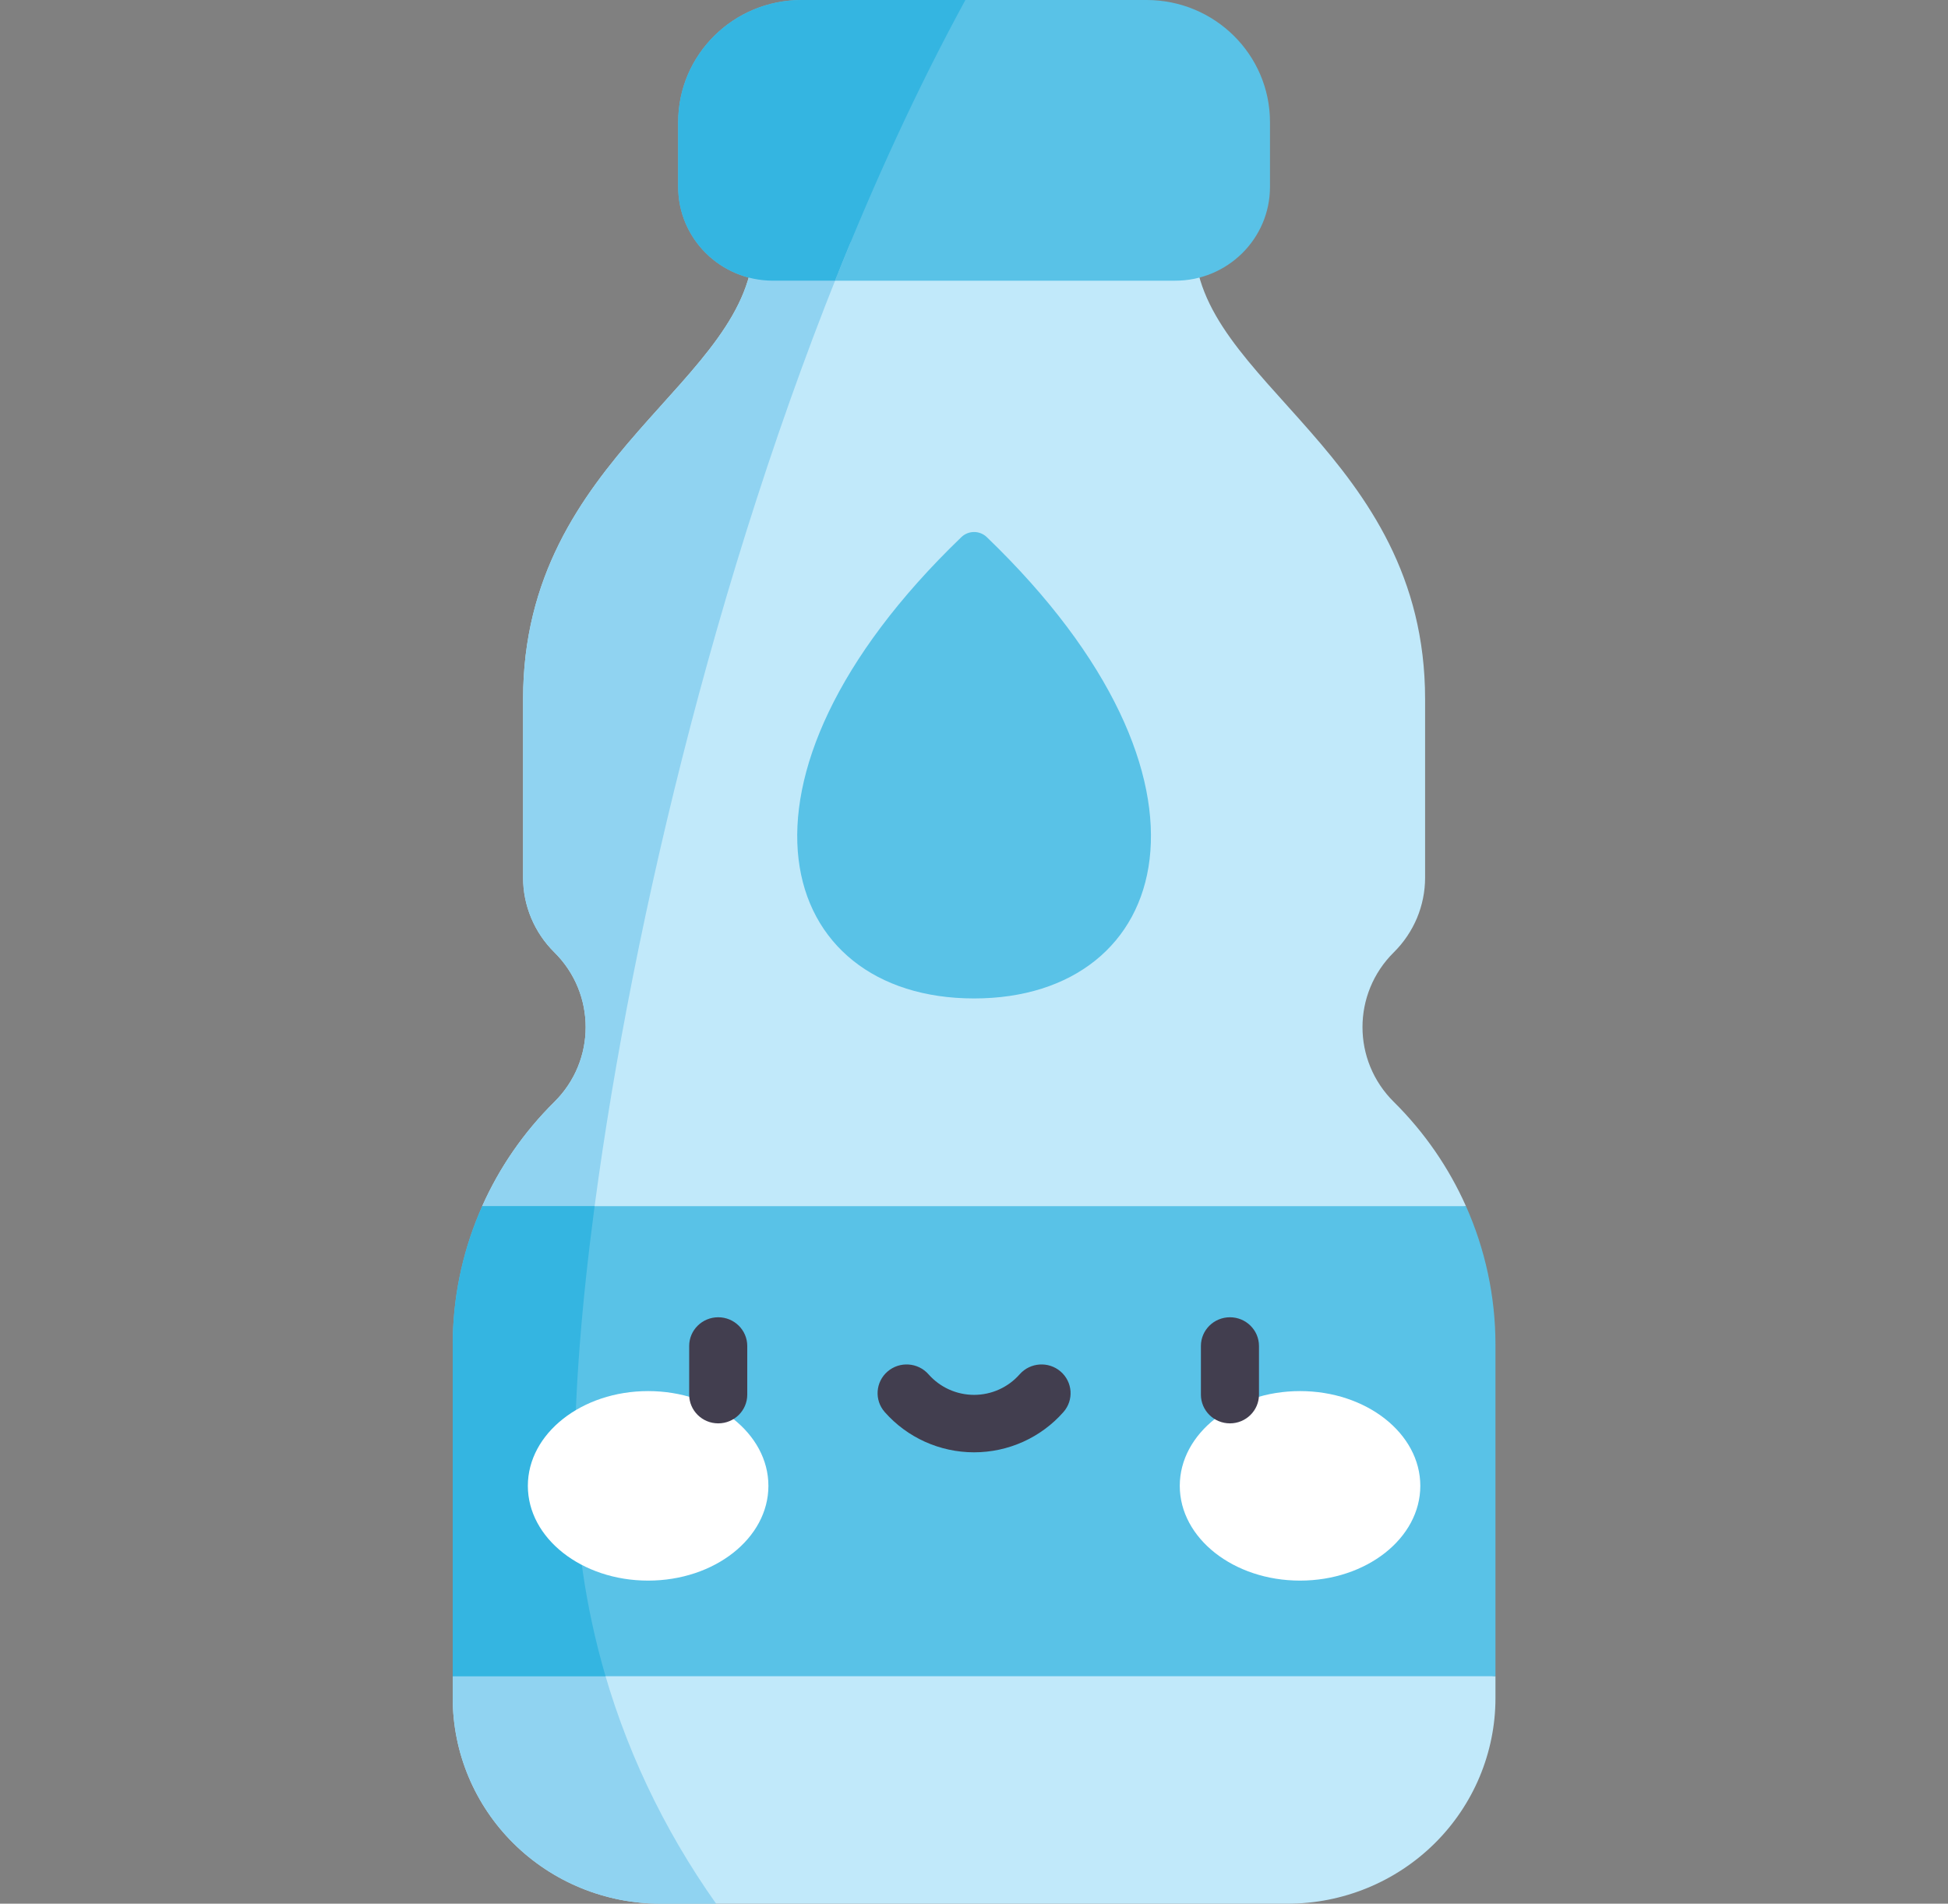 <svg viewBox="0 0 133 130" fill="none" xmlns="http://www.w3.org/2000/svg">
<rect x="0" y="0" width="133" height="130" fill="#808080" stroke="none"/>
<g clip-path="url(#clip0)">
<path d="M37.851 75.245C39.275 73.835 39.986 71.989 39.986 70.141C39.986 68.292 39.275 66.446 37.851 65.034C36.482 63.682 35.713 61.844 35.713 59.93V47.751C35.713 30.935 51.454 26.127 51.454 16.552H81.557C81.557 26.127 97.299 30.935 97.299 47.751V59.93C97.299 60.887 97.106 61.826 96.744 62.694C96.379 63.559 95.845 64.359 95.161 65.034C92.312 67.855 92.312 72.426 95.161 75.245C97.256 77.318 98.918 79.737 100.089 82.367L66.506 89.77L32.922 82.367C34.093 79.737 35.755 77.318 37.851 75.245Z" fill="#C1E9FA"/>
<path d="M102.103 114.466V115.959C102.103 119.682 100.608 123.254 97.947 125.887C95.286 128.52 91.676 130 87.913 130H45.1C41.337 130 37.727 128.52 35.066 125.887C32.405 123.254 30.91 119.682 30.91 115.959V114.466L66.506 109.785L102.103 114.466Z" fill="#C1E9FA"/>
<path d="M78.281 0H54.73C50.076 0 46.303 3.733 46.303 8.339V12.763C46.303 16.3 49.201 19.168 52.776 19.168H80.236C83.81 19.168 86.708 16.3 86.708 12.763V8.339C86.708 3.733 82.935 0 78.281 0V0Z" fill="#59C2E7"/>
<path d="M32.922 82.367L40.386 84.012C42.729 65.197 48.669 39.291 58.074 16.552H51.454C51.454 26.127 35.713 30.936 35.713 47.751V59.931C35.713 61.844 36.482 63.683 37.851 65.034C39.275 66.446 39.986 68.292 39.986 70.141C39.986 71.989 39.275 73.835 37.851 75.245C35.755 77.318 34.093 79.737 32.922 82.367Z" fill="#90D3F1"/>
<path d="M40.974 113.142L30.91 114.466V115.959C30.91 119.682 32.405 123.254 35.066 125.887C37.727 128.52 41.337 130 45.1 130H48.892C45.291 124.906 42.588 119.247 40.974 113.142Z" fill="#90D3F1"/>
<path d="M102.103 91.825V114.466H30.91V91.825C30.91 88.716 31.533 85.67 32.714 82.852C32.783 82.689 32.852 82.527 32.923 82.368H100.09C101.406 85.32 102.103 88.538 102.103 91.825Z" fill="#59C2E7"/>
<path d="M67.373 36.679C66.89 36.214 66.121 36.214 65.638 36.679C48.345 53.32 52.998 68.182 66.506 68.182C80.014 68.182 84.666 53.32 67.373 36.679Z" fill="#59C2E7"/>
<path d="M39.245 99.705C39.245 95.071 39.698 89.141 40.597 82.368H32.922C32.851 82.527 32.782 82.689 32.714 82.852C31.532 85.67 30.909 88.716 30.909 91.825V114.466H41.344C39.975 109.797 39.245 104.858 39.245 99.705Z" fill="#34B5E1"/>
<path d="M52.776 19.167H57.012C59.684 12.455 62.651 5.982 65.912 0H54.731C50.076 0 46.303 3.733 46.303 8.339V12.763C46.303 16.3 49.201 19.167 52.776 19.167Z" fill="#34B5E1"/>
<path d="M44.251 107.937C48.786 107.937 52.463 105.04 52.463 101.466C52.463 97.892 48.786 94.995 44.251 94.995C39.716 94.995 36.039 97.892 36.039 101.466C36.039 105.04 39.716 107.937 44.251 107.937Z" fill="white"/>
<path d="M88.76 107.937C93.296 107.937 96.972 105.04 96.972 101.466C96.972 97.892 93.296 94.995 88.76 94.995C84.225 94.995 80.549 97.892 80.549 101.466C80.549 105.04 84.225 107.937 88.76 107.937Z" fill="white"/>
<path d="M49.037 97.199C47.942 97.199 47.054 96.32 47.054 95.237V91.915C47.054 90.832 47.942 89.954 49.037 89.954C50.132 89.954 51.019 90.832 51.019 91.915V95.237C51.019 96.32 50.132 97.199 49.037 97.199Z" fill="#423E4F"/>
<path d="M83.975 97.199C82.88 97.199 81.992 96.32 81.992 95.237V91.915C81.992 90.832 82.88 89.954 83.975 89.954C85.07 89.954 85.957 90.832 85.957 91.915V95.237C85.957 96.32 85.07 97.199 83.975 97.199Z" fill="#423E4F"/>
<path d="M66.506 99.176C64.168 99.176 61.944 98.174 60.405 96.427C59.686 95.61 59.772 94.371 60.597 93.659C61.423 92.947 62.675 93.032 63.395 93.849C64.18 94.741 65.314 95.253 66.506 95.253C67.698 95.253 68.831 94.741 69.617 93.849C70.337 93.032 71.589 92.947 72.414 93.659C73.24 94.371 73.326 95.61 72.606 96.427C71.067 98.174 68.844 99.176 66.506 99.176Z" fill="#423E4F"/>
</g>
<defs>
<clipPath id="clip0">
<rect width="131.38" height="130" fill="white" transform="translate(0.816)"/>
</clipPath>
</defs>
</svg>
